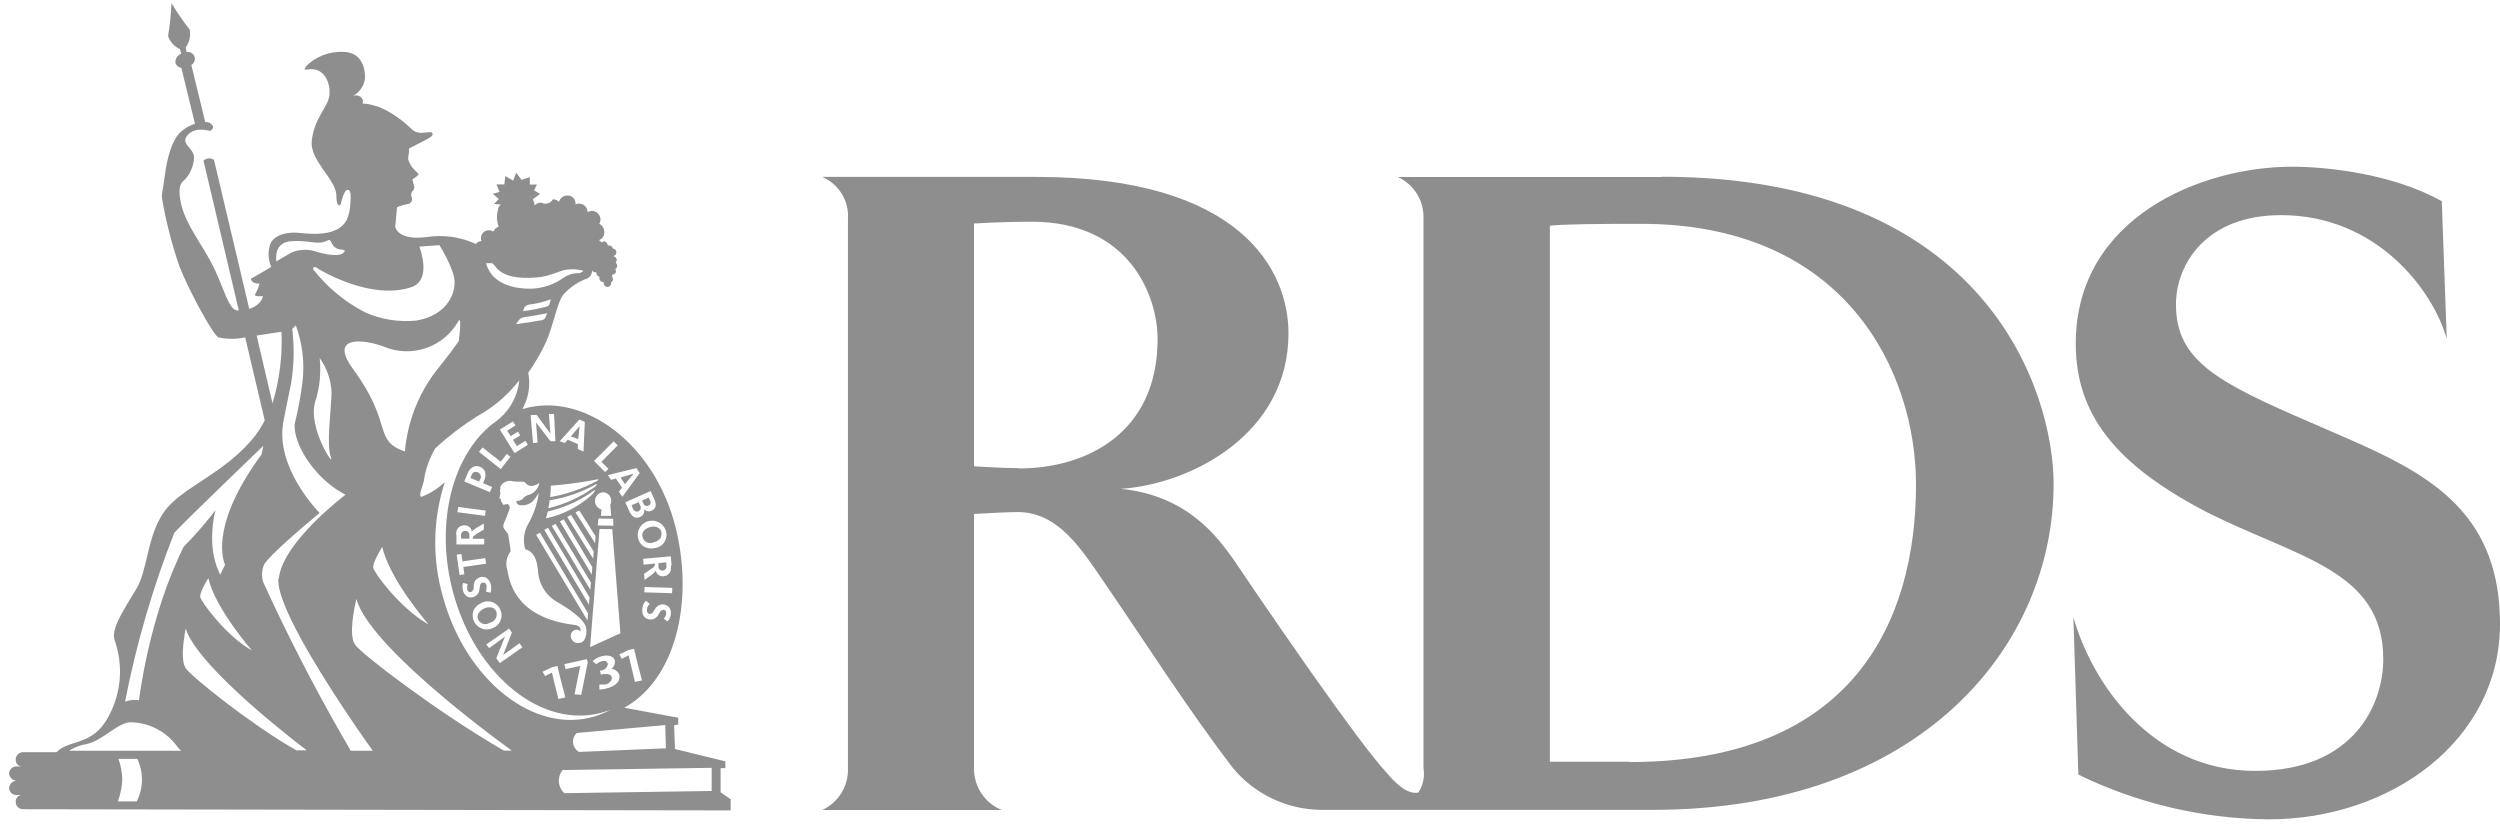 <svg xmlns:xlink="http://www.w3.org/1999/xlink" xmlns="http://www.w3.org/2000/svg" viewBox="0 0 200 66" height="66px" width="200px"><title>RDS_logo_grey</title><g fill-rule="evenodd" fill="none" stroke-width="1" stroke="none" id="Page-1"><g fill-rule="nonzero" fill="#8E8E8E" transform="translate(-179, -1103)" id="Kooba_Clients_Logo_Grey"><g transform="translate(179.728, 1103.246)" id="RDS_logo_grey"><path id="Combined-Shape" d="M182.632,13.091 C185.333,13.091 190.572,13.609 194.615,15.846 L195.014,26.87 C193.9,22.926 189.383,16.965 181.758,16.965 C175.735,16.965 173.349,20.909 173.349,24.114 C173.349,28.653 176.76,30.372 184.22,33.595 L184.188,33.577 L184.469,33.7 L184.469,33.7 L185.03,33.946 C185.966,34.355 186.903,34.755 187.823,35.166 L188.373,35.414 C194.219,38.071 199.272,41.281 199.272,49.663 C199.272,58.974 190.547,65.301 180.778,65.301 C175.495,65.26 170.289,64.037 165.541,61.723 L165.143,49.132 C166.649,54.429 171.413,61.426 179.696,61.426 C187.554,61.426 189.933,56.136 189.933,52.489 C189.933,45.34 183.03,44.373 175.804,40.719 C168.503,36.927 165.333,32.9 165.333,27.243 C165.333,17.13 175.412,13.091 182.632,13.091 Z M12.99,1.13686838e-13 C13.432,0.74 13.919,1.452 14.452,2.13 C14.534,2.571 14.45,3.025 14.221,3.406 L14.129,3.546 L14.198,3.919 C14.433,3.873 14.671,3.983 14.789,4.191 C14.923,4.429 14.864,4.724 14.661,4.892 L14.578,4.949 L15.692,9.519 C15.956,9.493 16.209,9.634 16.324,9.873 C16.33,10.05 16.202,10.202 16.027,10.227 C15.739,10.14 15.435,10.11 15.135,10.139 C14.578,10.17 14.028,10.657 14.097,11.062 C14.167,11.466 14.73,11.694 14.8,12.326 C14.773,12.922 14.563,13.496 14.198,13.969 C14.009,14.279 13.357,14.279 13.762,16.068 C14.167,17.856 15.521,19.355 16.419,21.251 C17.185,22.85 17.558,24.437 18.191,24.582 L18.283,24.589 L18.283,24.589 L18.375,24.582 L15.553,12.616 C15.751,12.41 16.06,12.366 16.305,12.496 L16.394,12.553 L19.21,24.455 L19.254,24.455 C20.292,24.07 20.292,23.438 20.292,23.438 C19.691,23.52 19.659,23.337 19.659,23.337 C19.827,23.06 19.953,22.759 20.032,22.445 C19.343,22.464 19.343,22.041 19.343,22.041 C19.526,21.984 20.096,21.617 20.975,21.105 C20.711,20.505 20.69,19.825 20.918,19.209 C21.424,18.248 22.974,18.368 22.974,18.368 C24.24,18.489 25.278,18.552 26.138,18.154 C26.525,17.984 26.84,17.684 27.03,17.307 C27.204,16.881 27.296,16.426 27.302,15.967 C27.328,15.518 27.391,14.955 27.081,14.943 C26.771,14.93 26.537,16.074 26.537,16.074 C26.524,16.136 26.467,16.18 26.404,16.175 C26.303,16.15 26.182,16.042 26.182,15.366 C26.144,14.089 24.018,12.579 24.215,10.992 C24.442,9.108 25.518,8.344 25.626,7.37 C25.729,6.434 25.247,5.153 23.99,5.298 L23.835,5.322 L23.626,5.322 L23.74,5.069 C24.541,4.264 25.649,3.841 26.784,3.906 C28.618,3.97 28.473,5.999 28.473,5.999 C28.412,6.616 28.04,7.16 27.486,7.44 C27.768,7.314 28.1,7.41 28.27,7.667 C28.319,7.787 28.319,7.921 28.27,8.04 C28.928,8.046 30.358,8.318 32.257,10.126 C32.877,10.708 33.883,10.038 33.883,10.505 C33.883,10.67 33.497,10.866 32.864,11.188 C32.75,11.247 32.66,11.293 32.585,11.331 L32.322,11.463 C32.249,11.5 32.181,11.535 32.091,11.586 L31.991,11.643 L31.991,11.946 C31.952,12.116 31.931,12.29 31.928,12.465 C32.086,13.249 32.813,13.571 32.75,13.729 C32.643,13.838 32.524,13.935 32.395,14.018 L32.263,14.096 L32.427,14.759 L32.339,14.98 C32.173,15.114 32.121,15.345 32.212,15.537 C32.231,15.583 32.24,15.633 32.24,15.684 C32.238,15.907 32.056,16.087 31.833,16.087 C31.627,16.126 31.425,16.182 31.229,16.255 L31.035,16.333 L30.89,17.888 C30.89,17.888 31.048,19.032 33.421,18.716 C34.755,18.513 36.119,18.707 37.344,19.272 C37.444,19.124 37.615,19.04 37.793,19.051 C37.709,18.854 37.731,18.628 37.851,18.45 C38.027,18.189 38.363,18.102 38.64,18.229 L38.729,18.28 L38.875,18.071 C38.956,17.986 39.058,17.925 39.172,17.894 C39.01,17.468 38.986,17.001 39.103,16.561 C39.11,16.42 39.168,16.287 39.264,16.187 L39.343,16.118 L38.793,16.068 L39.179,15.676 L38.692,15.259 L39.242,15.107 L38.989,14.506 L39.622,14.506 L39.691,13.836 L40.324,14.203 L40.571,13.571 L40.995,14.146 L41.659,13.925 L41.659,14.519 L42.228,14.519 L41.994,14.974 L42.482,15.271 L41.899,15.688 C41.973,15.847 42.024,16.015 42.051,16.188 C42.182,16.042 42.368,15.96 42.564,15.96 C42.57,15.963 42.575,15.967 42.58,15.969 C42.912,16.149 43.327,16.026 43.507,15.695 C43.691,15.695 43.867,15.771 43.994,15.903 C44.067,15.612 44.326,15.405 44.627,15.398 C44.671,15.394 44.716,15.394 44.761,15.4 C45.107,15.443 45.353,15.759 45.31,16.106 C45.399,16.064 45.496,16.042 45.595,16.042 C45.97,16.042 46.275,16.344 46.278,16.719 C46.382,16.659 46.499,16.626 46.62,16.624 C46.998,16.624 47.306,16.929 47.309,17.307 C47.312,17.429 47.279,17.55 47.214,17.654 C47.454,17.776 47.607,18.018 47.613,18.286 C47.614,18.297 47.616,18.307 47.616,18.318 C47.637,18.603 47.465,18.857 47.211,18.954 L47.174,18.965 L47.224,18.986 C47.267,19.009 47.304,19.042 47.334,19.081 L47.373,19.146 L47.581,19.064 C47.586,19.064 47.59,19.064 47.595,19.064 C47.741,19.073 47.858,19.183 47.881,19.321 L47.885,19.392 L48.005,19.392 C48.151,19.393 48.275,19.496 48.303,19.639 C48.46,19.649 48.582,19.779 48.581,19.936 C48.582,19.951 48.581,19.967 48.58,19.982 C48.562,20.138 48.421,20.251 48.265,20.233 C48.429,20.235 48.567,20.347 48.608,20.5 L48.619,20.568 L48.53,20.783 C48.565,20.809 48.594,20.842 48.614,20.88 C48.692,21.025 48.637,21.205 48.493,21.282 C48.536,21.337 48.556,21.406 48.549,21.475 C48.537,21.6 48.439,21.696 48.32,21.711 L48.258,21.712 L48.227,21.851 L48.315,22.073 C48.319,22.182 48.26,22.286 48.163,22.338 C48.166,22.351 48.167,22.363 48.168,22.375 C48.179,22.55 48.047,22.7 47.872,22.711 C47.729,22.711 47.608,22.611 47.577,22.477 L47.569,22.408 L47.569,22.313 C47.55,22.316 47.532,22.317 47.514,22.317 C47.373,22.315 47.256,22.216 47.228,22.084 L47.221,22.016 L47.221,21.889 C47.104,21.864 47.015,21.774 46.988,21.662 L46.98,21.592 L46.98,21.523 C46.97,21.526 46.959,21.53 46.948,21.533 C46.826,21.563 46.703,21.504 46.647,21.397 L46.625,21.34 L46.632,21.445 C46.626,21.688 46.487,21.914 46.265,22.028 C45.538,22.286 44.885,22.72 44.367,23.292 C43.855,23.861 43.526,25.878 42.943,27.142 C42.544,27.992 42.072,28.806 41.532,29.575 C41.711,30.483 41.586,31.421 41.181,32.248 L41.064,32.47 L41.115,32.47 C45.936,31.023 51.707,35.252 53.352,42.072 C54.799,48.114 53.217,53.992 49.43,56.246 L49.214,56.37 L53.529,57.172 L53.529,57.716 L53.2,57.779 L53.27,59.675 L57.3,60.661 L57.3,61.205 L56.92,61.205 L56.92,63.139 L57.724,63.689 L57.724,64.587 L1.107,64.492 L1.014,64.484 C0.74,64.44 0.531,64.203 0.531,63.917 C0.504,63.673 0.654,63.449 0.88,63.375 L0.968,63.354 L0.576,63.354 L0.482,63.347 C0.209,63.302 0,63.065 0,62.779 C0.031,62.467 0.287,62.224 0.601,62.21 C0.287,62.196 0.031,61.953 0,61.641 C0.003,61.357 0.211,61.121 0.483,61.074 L0.576,61.066 L0.968,61.066 C0.695,61.027 0.501,60.778 0.531,60.503 C0.531,60.217 0.74,59.98 1.014,59.936 L1.107,59.928 L3.796,59.928 C4.815,58.854 6.713,59.492 7.979,57.027 C8.985,55.155 9.15,52.946 8.434,50.946 C8.143,50.011 9.257,48.418 10.187,46.85 C11.117,45.283 11.003,42.723 12.383,40.725 C13.762,38.728 17.318,37.647 19.684,34.607 C19.906,34.32 20.105,34.017 20.282,33.701 L20.45,33.381 L18.887,26.744 C18.183,26.899 17.453,26.899 16.748,26.744 C16.312,26.554 14.357,22.951 13.623,21.055 C13.035,19.346 12.582,17.594 12.269,15.815 C12.155,15.221 12.262,15.353 12.458,13.798 C12.655,12.244 13.066,11.017 13.604,10.429 C13.906,10.124 14.268,9.886 14.667,9.729 L14.869,9.658 L13.781,5.183 C13.564,5.159 13.381,5.011 13.313,4.804 C13.274,4.513 13.419,4.234 13.67,4.096 L13.768,4.052 L13.667,3.685 C13.215,3.483 12.87,3.1 12.718,2.629 C12.863,1.759 12.954,0.881 12.99,1.13686838e-13 Z M132.209,13.893 C158.322,13.893 163.561,31.244 163.561,38.469 C163.561,51.433 152.925,64.542 131.494,64.542 L131.494,64.542 L104.976,64.542 C102.245,64.525 99.661,63.304 97.915,61.205 C94.321,56.515 90.848,51.073 87.994,46.907 C87.827,46.665 87.661,46.422 87.496,46.179 L87.001,45.453 C85.295,42.969 83.543,40.719 80.686,40.719 C80.34,40.719 79.79,40.739 79.228,40.764 L78.854,40.781 C77.987,40.823 77.193,40.871 77.193,40.871 L77.193,40.871 L77.193,61.205 C77.169,62.673 78.052,64.004 79.414,64.555 L79.414,64.555 L65.045,64.555 C66.347,63.958 67.161,62.635 67.108,61.205 L67.108,61.205 L67.108,17.256 C67.204,15.815 66.376,14.47 65.045,13.906 L65.045,13.906 L82.192,13.906 C98.618,13.906 102.351,21.428 102.351,26.421 C102.351,34.468 94.568,38.488 88.937,38.861 C94.334,39.392 96.719,42.811 97.909,44.448 C97.909,44.448 100.801,48.75 103.863,53.108 L104.291,53.716 C106.648,57.059 109.031,60.318 110.209,61.578 C110.842,62.336 111.816,63.342 112.74,63.158 C113.117,62.584 113.264,61.889 113.151,61.211 L113.151,61.211 L113.151,17.262 C113.212,15.83 112.396,14.504 111.089,13.912 L111.089,13.912 L132.203,13.912 Z M10.257,60.466 L8.751,60.466 C8.934,60.993 9.037,61.544 9.054,62.103 C9.034,62.605 8.948,63.102 8.798,63.581 L8.7,63.866 L10.212,63.866 C10.751,62.8 10.767,61.545 10.257,60.466 Z M56.206,61.18 L44.279,61.357 L44.195,61.472 C43.889,61.945 43.91,62.556 44.236,63.005 L44.324,63.114 L44.418,63.208 L56.206,63.032 L56.206,61.18 Z M130.564,17.661 L129.821,17.661 C127.729,17.663 124.315,17.678 123.262,17.812 L123.262,17.812 L123.262,60.693 L129.59,60.693 L129.615,60.718 C147.553,60.718 152.552,49.398 152.552,38.519 C152.552,29.582 147.015,17.661 130.564,17.661 L130.564,17.661 Z M52.491,57.76 L45.417,58.392 L45.335,58.476 C45.032,58.829 45.032,59.36 45.353,59.714 C45.395,59.76 45.441,59.802 45.491,59.839 L45.569,59.89 L45.582,59.909 L52.542,59.619 L52.491,57.76 Z M22.937,25.783 L22.652,26.074 L22.702,26.554 C22.817,27.838 22.771,29.131 22.563,30.403 C22.361,31.478 22.171,32.243 21.93,33.564 C21.336,37.009 24.379,40.308 24.841,40.789 C23.139,42.204 20.836,44.196 20.412,44.897 C20.214,45.338 20.18,45.836 20.317,46.3 C22.215,50.458 24.302,54.528 26.571,58.496 L27.334,59.814 L29.093,59.814 C29.015,59.705 28.171,58.53 27.075,56.892 L26.739,56.387 C24.511,53.024 21.514,48.129 21.537,46.179 L21.544,46.035 L21.582,46.022 L21.61,45.823 C22.089,43.016 26.7,39.493 26.909,39.334 L26.916,39.328 L26.758,39.246 L26.525,39.116 C24.369,37.848 22.75,35.283 22.842,33.69 C23.122,32.568 23.333,31.431 23.474,30.283 C23.651,28.762 23.467,27.22 22.937,25.783 Z M6.207,59.277 C5.87,59.329 5.542,59.429 5.235,59.572 L5.008,59.688 L4.8,59.814 L13.781,59.814 C13.651,59.72 13.538,59.605 13.446,59.473 C12.605,58.311 11.278,57.598 9.845,57.539 C8.801,57.431 7.517,58.999 6.207,59.277 Z M27.784,47.663 L27.779,47.682 C27.694,48.036 27.117,50.539 27.669,51.319 C28.253,52.144 34.329,56.738 39.303,59.639 L39.584,59.802 L40.216,59.802 C39.889,59.567 29.478,52.091 27.899,48.015 L27.831,47.824 L27.784,47.663 Z M14.129,50.049 C14.129,50.049 13.61,52.457 14.129,53.209 C14.636,53.944 19.349,57.686 22.752,59.649 L22.987,59.783 L23.822,59.783 C23.527,59.561 15.161,53.26 14.129,50.049 Z M40.808,30.186 L40.554,30.5 C39.679,31.543 38.617,32.415 37.42,33.071 C36.243,33.812 35.136,34.659 34.111,35.599 C33.618,36.415 33.299,37.322 33.174,38.267 C33.098,38.602 32.687,39.531 33.016,39.493 C33.535,39.292 34.021,39.013 34.455,38.667 L34.667,38.488 L34.851,38.342 L34.72,38.767 C33.891,41.605 33.882,44.622 34.699,47.47 C36.521,54.164 41.982,58.506 46.803,57.078 C47.258,56.942 47.697,56.758 48.113,56.528 C47.929,56.597 47.746,56.667 47.556,56.724 C42.741,58.158 37.356,53.892 35.534,47.198 C33.984,41.509 35.534,35.871 38.983,33.437 C39.896,32.752 40.518,31.758 40.741,30.651 L40.782,30.412 L40.808,30.186 Z M20.336,35.422 C20.336,35.422 16.474,39.127 14.379,41.2 L14.236,41.342 L13.809,41.768 C13.55,42.028 13.346,42.237 13.218,42.375 C11.494,46.75 10.175,51.274 9.276,55.889 C9.563,55.78 9.869,55.732 10.175,55.75 L10.358,55.769 L10.389,55.801 C10.417,55.565 11.211,48.977 13.983,43.469 C14.741,42.71 15.454,41.908 16.12,41.069 L16.514,40.561 L16.506,40.59 C16.428,40.884 15.81,43.374 16.785,45.513 L16.888,45.725 L17.28,44.929 C17.232,44.834 15.908,42.105 19.972,36.419 L20.19,36.117 L20.336,35.422 Z M43.867,53.02 L43.869,53.035 L43.437,53.133 L42.678,53.494 L42.88,53.841 L43.424,53.563 L43.943,55.674 L44.5,55.548 C44.462,55.44 43.867,53.114 43.867,53.02 Z M46.234,52.482 L44.418,52.887 L44.519,53.285 L45.696,53.026 C45.696,53.026 45.594,53.514 45.486,54.038 L45.415,54.388 C45.33,54.803 45.257,55.176 45.243,55.278 L45.24,55.301 L45.772,55.339 L45.781,55.292 C45.848,54.951 46.162,53.388 46.261,52.896 L46.278,52.808 L46.291,52.748 L46.227,52.489 L46.234,52.482 Z M47.721,52.199 C47.636,52.203 47.551,52.218 47.467,52.242 C47.222,52.29 46.992,52.395 46.796,52.549 L46.683,52.647 L46.98,52.893 L47.074,52.811 C47.174,52.735 47.288,52.681 47.411,52.653 L47.453,52.639 L47.453,52.639 L47.496,52.629 L47.585,52.621 L47.673,52.629 L47.673,52.629 L47.759,52.653 L47.898,52.836 L47.898,52.912 C47.839,53.173 47.623,53.366 47.364,53.4 L47.265,53.405 L47.347,53.727 L47.487,53.689 C47.676,53.651 47.872,53.664 48.056,53.727 C48.119,53.763 48.168,53.817 48.197,53.881 L48.22,53.949 L48.22,54.037 C48.157,54.294 47.942,54.481 47.686,54.513 L47.588,54.518 L47.221,54.518 L47.221,54.916 L47.382,54.907 C47.49,54.897 47.597,54.879 47.702,54.853 C48.356,54.707 48.762,54.405 48.821,54.031 L48.828,53.936 L48.828,53.772 C48.748,53.529 48.553,53.353 48.32,53.289 L48.218,53.268 L48.185,53.266 L48.225,53.237 C48.4,53.083 48.492,52.849 48.461,52.609 C48.429,52.474 48.342,52.359 48.22,52.293 C48.142,52.257 48.059,52.232 47.975,52.216 L47.849,52.2 L47.721,52.199 Z M49.999,51.658 L49.574,51.749 L48.815,52.109 L49.018,52.457 L49.562,52.179 L50.068,54.309 L50.631,54.183 C50.593,54.075 49.998,51.749 49.999,51.658 Z M39.976,50.011 L39.982,50.049 L38.173,51.313 L38.407,51.604 L39.672,50.681 L38.976,52.413 L39.255,52.805 L41.064,51.54 L40.83,51.212 L39.52,52.16 L40.223,50.358 L39.976,50.011 Z M15.945,46.022 L15.926,46.022 L15.918,46.035 C15.84,46.16 15.222,47.171 15.293,47.527 C15.369,47.906 17.413,50.687 19.425,51.787 C19.425,51.787 16.476,48.405 15.945,46.022 Z M47.233,42.072 L46.48,51.521 L48.904,50.415 L48.252,42.084 L47.233,42.072 Z M40.052,38.226 L39.952,38.232 C39.556,38.279 39.224,38.627 39.305,38.817 C39.265,38.951 39.265,39.093 39.305,39.227 C39.305,39.288 39.249,39.454 39.229,39.563 L39.223,39.632 L39.356,39.676 L39.356,39.891 L39.438,39.935 L39.451,39.995 C39.469,40.053 39.504,40.105 39.552,40.144 C39.665,40.107 39.782,40.084 39.9,40.074 C40.039,40.207 40.134,40.302 39.951,40.706 C39.913,40.801 39.767,41.218 39.704,41.339 C39.388,42.021 39.546,41.926 39.919,42.483 C39.963,42.743 40.042,43.177 40.099,43.637 L40.121,43.835 L40.109,43.88 L40.021,44.008 C39.776,44.405 39.713,44.891 39.856,45.34 C40.065,46.604 40.735,49.233 45.354,49.764 C45.86,49.922 45.69,50.27 45.69,50.27 C45.585,50.135 45.403,50.089 45.247,50.156 C44.997,50.256 44.869,50.534 44.956,50.788 C45.044,51.073 45.333,51.245 45.626,51.186 C45.797,51.186 46.215,51.028 46.189,50.131 C46.164,49.233 44.291,48.184 43.943,47.969 C43.067,47.512 42.468,46.659 42.336,45.681 C42.285,45.207 42.273,43.949 41.292,43.69 C41.079,42.975 41.186,42.204 41.583,41.572 C41.991,40.833 42.259,40.026 42.374,39.189 C42.238,39.429 42.077,39.654 41.893,39.859 C41.626,40.095 41.272,40.208 40.919,40.169 C40.744,40.18 40.594,40.047 40.584,39.873 C40.583,39.862 40.583,39.851 40.583,39.84 C40.749,39.832 40.909,39.784 41.052,39.701 C41.203,39.493 41.431,39.353 41.684,39.31 C42.067,39.145 42.344,38.802 42.425,38.393 C42.425,38.393 41.741,38.892 41.362,38.437 C41.149,38.184 41.025,38.348 40.315,38.258 L40.153,38.235 L40.052,38.226 Z M37.875,47.945 C37.84,47.96 37.807,47.976 37.774,47.994 C37.488,48.114 37.261,48.341 37.141,48.627 C36.943,49.216 37.261,49.853 37.851,50.051 C38.129,50.145 38.433,50.125 38.698,49.998 C39.222,49.798 39.501,49.236 39.361,48.707 L39.324,48.594 L39.306,48.55 L39.286,48.507 L39.286,48.513 L39.235,48.407 C38.97,47.935 38.386,47.728 37.875,47.945 Z M29.849,43.5 L29.828,43.537 C29.684,43.773 29.075,44.801 29.131,45.169 C29.192,45.573 31.189,48.279 33.35,49.591 L33.56,49.714 L33.536,49.686 C33.264,49.369 30.728,46.38 29.963,43.923 L29.897,43.694 L29.849,43.5 Z M38.66,48.361 C38.8,48.419 38.912,48.53 38.97,48.671 C39.097,49.026 38.912,49.417 38.557,49.544 L38.526,49.554 L38.526,49.554 L38.495,49.562 L38.476,49.562 L38.388,49.616 C38.116,49.753 37.778,49.677 37.592,49.423 C37.564,49.384 37.54,49.341 37.521,49.297 C37.463,49.161 37.463,49.008 37.521,48.873 C37.746,48.469 38.209,48.261 38.66,48.361 Z M50.954,47.805 C50.819,47.941 50.724,48.111 50.68,48.296 L50.656,48.437 L50.656,48.633 C50.634,48.967 50.875,49.26 51.207,49.303 C51.483,49.35 51.757,49.226 51.904,48.996 L51.954,48.905 L52.017,48.803 C52.066,48.648 52.209,48.541 52.371,48.538 C52.472,48.552 52.549,48.629 52.565,48.725 L52.567,48.785 L52.567,48.867 C52.546,48.972 52.504,49.072 52.444,49.161 L52.377,49.246 L52.669,49.467 C52.788,49.342 52.873,49.19 52.916,49.025 L52.941,48.898 L52.941,48.753 C52.946,48.446 52.73,48.179 52.428,48.121 C52.177,48.067 51.921,48.16 51.762,48.354 L51.7,48.443 L51.587,48.608 C51.537,48.76 51.399,48.865 51.239,48.873 C51.124,48.849 51.042,48.755 51.029,48.644 L51.03,48.576 L51.03,48.481 C51.052,48.354 51.106,48.235 51.186,48.135 L51.251,48.064 L50.96,47.83 L50.954,47.805 Z M42.469,42.375 L42.165,42.54 L46.272,49.398 L46.316,48.822 L42.469,42.375 Z M43.114,41.977 L42.811,42.141 L46.386,48.127 L46.436,47.546 L43.114,41.977 Z M37.685,45.934 C37.413,46.006 37.213,46.233 37.174,46.506 L37.167,46.61 L37.167,46.73 C37.186,46.89 37.102,47.044 36.958,47.116 C36.945,47.12 36.931,47.122 36.917,47.123 C36.797,47.134 36.69,47.061 36.653,46.952 L36.641,46.895 L36.641,46.724 C36.641,46.667 36.646,46.61 36.657,46.554 L36.679,46.471 L36.325,46.389 C36.288,46.486 36.269,46.589 36.268,46.692 C36.271,46.804 36.288,46.914 36.319,47.021 C36.362,47.211 36.481,47.375 36.648,47.476 C36.784,47.553 36.946,47.571 37.097,47.527 C37.351,47.47 37.546,47.274 37.606,47.027 L37.622,46.933 L37.66,46.737 C37.645,46.605 37.698,46.477 37.798,46.394 L37.863,46.351 L37.85,46.364 L38.033,46.364 C38.099,46.405 38.149,46.466 38.177,46.537 L38.198,46.61 L38.198,46.8 C38.198,46.865 38.191,46.929 38.176,46.992 L38.147,47.084 L38.508,47.173 C38.553,47.058 38.574,46.936 38.571,46.812 C38.571,46.706 38.556,46.599 38.527,46.496 C38.482,46.283 38.355,46.097 38.173,45.978 C38.023,45.898 37.847,45.883 37.685,45.934 Z M50.836,46.716 L50.82,47.141 L53.04,47.21 L53.055,46.784 L50.836,46.716 Z M43.715,41.661 L43.418,41.825 L46.499,46.933 L46.544,46.357 L43.715,41.661 Z M52.934,44.259 L50.72,44.461 L50.764,44.922 L51.669,44.84 L51.669,44.935 L51.646,45.011 C51.616,45.084 51.565,45.146 51.499,45.189 L51.428,45.226 L50.796,45.662 L50.798,45.696 C50.804,45.776 50.824,45.966 50.834,46.08 L50.84,46.149 L51.397,45.738 L51.508,45.654 L51.61,45.559 L51.61,45.559 L51.7,45.453 L51.745,45.384 L51.745,45.46 L51.78,45.545 C51.891,45.761 52.13,45.889 52.377,45.852 C52.694,45.822 52.934,45.565 52.951,45.258 L52.949,45.164 L52.947,45.144 L52.947,44.992 L53.004,44.992 L52.934,44.259 Z M36.186,44.075 L35.806,44.126 L36.04,45.757 L36.42,45.7 L36.338,45.112 L38.16,44.853 L38.09,44.404 L36.274,44.663 L36.186,44.075 Z M44.373,41.301 L44.063,41.465 L46.613,45.719 L46.658,45.137 L44.373,41.301 Z M52.58,44.745 L52.58,44.992 L52.592,45.064 C52.6,45.207 52.509,45.342 52.365,45.384 L52.327,45.393 L52.327,45.393 L52.289,45.397 L52.314,45.397 L52.243,45.402 C52.126,45.397 52.021,45.325 51.973,45.218 L51.952,45.15 L51.947,45.109 L51.947,44.802 L52.58,44.745 Z M44.956,40.947 L44.646,41.111 L46.727,44.448 L46.771,43.88 L44.956,40.947 Z M51.144,41.446 C50.529,41.61 50.163,42.241 50.327,42.856 C50.396,43.12 50.567,43.347 50.802,43.488 C51.085,43.641 51.416,43.677 51.726,43.589 C52.264,43.488 52.632,42.999 52.591,42.465 L52.576,42.351 L52.564,42.293 L52.555,42.261 L52.551,42.252 L52.55,42.248 L52.516,42.142 C52.306,41.601 51.718,41.293 51.144,41.446 Z M37.977,41.636 L37.388,41.99 L37.268,42.06 C37.216,42.094 37.168,42.133 37.123,42.175 L37.059,42.242 L37.008,42.306 L37.008,42.23 L36.982,42.142 C36.894,41.916 36.669,41.767 36.42,41.781 C36.071,41.769 35.778,42.042 35.766,42.391 L35.77,42.485 L35.77,42.485 L35.787,42.577 L35.787,43.311 L38.008,43.311 L38.008,42.856 L37.103,42.856 L37.103,42.792 L37.106,42.749 C37.116,42.68 37.16,42.63 37.298,42.543 L37.375,42.495 L37.344,42.495 L37.977,42.122 L37.977,41.636 Z M45.614,40.586 L45.31,40.744 L46.879,43.21 L46.917,42.653 L45.614,40.586 Z M51.922,41.971 C52.03,42.035 52.113,42.133 52.16,42.248 L52.188,42.337 L52.188,42.502 L52.182,42.592 C52.176,42.632 52.164,42.671 52.147,42.707 L52.118,42.761 L52.143,42.767 L52.071,42.855 C51.942,42.993 51.773,43.088 51.587,43.127 C51.278,43.292 50.895,43.175 50.73,42.866 C50.706,42.821 50.688,42.773 50.675,42.723 C50.63,42.579 50.648,42.423 50.726,42.293 C50.857,42.099 51.06,41.965 51.289,41.92 C51.499,41.853 51.726,41.871 51.922,41.971 Z M36.49,42.223 C36.664,42.215 36.813,42.349 36.821,42.523 L36.822,42.553 L36.822,42.553 L36.819,42.584 L36.819,42.849 L36.161,42.849 L36.161,42.603 L36.154,42.53 C36.158,42.387 36.26,42.259 36.407,42.229 C36.434,42.223 36.462,42.222 36.49,42.223 Z M47.145,41.237 L47.094,41.792 L48.347,41.809 L48.322,41.255 L47.145,41.237 Z M46.809,38.978 L46.778,39.006 L46.778,39 L46.444,39.233 C45.428,39.912 44.295,40.398 43.102,40.669 C43.051,40.883 43,41.067 42.95,41.225 C44.323,40.928 45.594,40.274 46.632,39.328 C46.905,39.056 46.912,38.895 46.809,38.978 Z M51.321,39.038 L49.296,39.935 L49.593,40.605 L49.65,40.723 C49.865,41.131 50.142,41.262 50.473,41.117 C50.724,41.017 50.863,40.747 50.796,40.485 C50.951,40.672 51.22,40.717 51.428,40.593 C51.618,40.524 51.742,40.339 51.732,40.138 C51.727,40.026 51.705,39.916 51.667,39.813 L51.625,39.714 L51.321,39.038 Z M47.537,39.133 C47.15,39.153 46.852,39.484 46.873,39.871 C46.888,40.14 47.055,40.374 47.297,40.478 L47.392,40.511 L47.347,41.022 L48.17,41.022 L48.094,40.15 L48.133,40.053 C48.155,39.986 48.167,39.917 48.17,39.847 C48.188,39.476 47.907,39.16 47.537,39.133 Z M35.933,40.308 L35.863,40.729 L38.065,41.021 L38.135,40.6 L35.933,40.308 Z M50.365,39.923 L50.479,40.175 L50.512,40.249 C50.528,40.3 50.535,40.353 50.531,40.406 L50.517,40.485 L50.517,40.504 L50.346,40.669 L50.119,40.669 L50.045,40.623 C50,40.588 49.962,40.544 49.933,40.494 L49.897,40.416 L49.79,40.175 L50.365,39.923 Z M46.996,38.478 L46.961,38.488 C45.803,39.131 44.542,39.572 43.235,39.784 C43.235,40.011 43.171,40.22 43.133,40.416 C44.476,40.09 45.744,39.508 46.866,38.703 C46.976,38.627 47.038,38.515 47.015,38.486 L46.996,38.478 Z M51.175,39.562 L51.264,39.777 L51.297,39.832 C51.35,39.947 51.319,40.087 51.214,40.167 L51.181,40.189 L51.181,40.189 L51.15,40.201 L51.087,40.224 C50.959,40.255 50.821,40.196 50.758,40.074 L50.743,40.037 L50.743,40.037 L50.732,39.999 L50.637,39.796 L51.175,39.562 Z M47.082,38.096 L46.338,38.235 C45.344,38.409 44.342,38.534 43.336,38.608 C43.336,38.914 43.319,39.22 43.285,39.524 C44.595,39.296 45.86,38.858 47.031,38.229 C47.203,38.13 47.142,38.105 47.106,38.098 L47.093,38.096 L47.082,38.096 Z M50.195,37.198 L47.898,37.761 L48.157,38.14 L48.543,38.033 L49.037,38.766 L48.784,39.088 L49.062,39.499 L50.448,37.603 L50.195,37.224 L50.195,37.198 Z M37.148,37.097 C36.972,37.18 36.831,37.319 36.744,37.49 L36.698,37.597 L36.414,38.273 L38.464,39.126 L38.641,38.709 L37.92,38.412 L37.926,38.393 L38.008,38.184 L38.057,38.07 C38.125,37.875 38.129,37.662 38.065,37.464 C37.987,37.293 37.843,37.161 37.666,37.097 C37.501,37.023 37.313,37.023 37.148,37.097 Z M49.967,37.641 L49.271,38.488 L48.916,37.957 L49.967,37.641 Z M37.29,37.502 L37.375,37.506 C37.514,37.525 37.64,37.607 37.711,37.736 C37.745,37.816 37.754,37.904 37.737,37.988 L37.711,38.071 L37.685,38.071 L37.597,38.279 L36.901,37.988 L36.996,37.767 L37.028,37.689 C37.055,37.64 37.091,37.596 37.134,37.561 L37.205,37.514 L37.29,37.502 Z M48.366,35.062 L46.797,36.629 L47.683,37.521 L47.948,37.262 L47.385,36.699 L48.689,35.384 L48.366,35.062 Z M37.875,35.549 L37.591,35.903 L39.331,37.281 L40.109,36.294 L39.818,36.067 L39.324,36.686 L37.875,35.549 Z M81.8,17.49 C79.414,17.49 77.193,17.635 77.193,17.635 L77.193,17.635 L77.193,37.059 C77.193,37.059 78.223,37.127 79.306,37.17 L79.689,37.184 C80.071,37.196 80.445,37.205 80.768,37.205 L80.768,37.205 L80.768,37.23 C86.184,37.23 91.879,34.405 91.879,26.876 C91.879,23.45 89.652,17.49 81.8,17.49 Z M24.847,28.4 C24.971,29.594 24.847,30.803 24.474,31.946 C23.892,34.006 26.106,37.318 25.74,36.32 C25.373,35.321 25.758,32.641 25.796,31.181 C25.763,30.18 25.432,29.213 24.847,28.4 Z M40.305,33.469 L39.261,34.12 L40.438,36.004 L41.501,35.34 L41.305,35.018 L40.621,35.441 L40.311,34.942 L40.893,34.582 L40.71,34.284 L40.121,34.645 L39.849,34.209 L40.507,33.791 L40.305,33.469 Z M45.633,33.324 L45.607,33.33 L44.051,35.056 L44.468,35.195 L44.683,34.929 L45.5,35.277 L45.5,35.681 L45.955,35.877 L45.956,35.842 C45.966,35.553 46.047,33.77 46.056,33.532 L46.057,33.507 L45.633,33.324 Z M35.977,25.385 C34.812,27.528 32.205,28.434 29.96,27.477 C28.429,26.902 25.499,26.535 27.53,29.297 C30.77,33.709 29.08,34.98 31.662,35.871 C31.796,34.31 32.226,32.79 32.927,31.389 C33.907,29.498 34.441,29.198 35.773,27.325 L35.99,27.015 L35.977,27.015 C36.23,24.999 35.977,25.385 35.977,25.385 Z M43.595,32.837 L43.595,32.875 L43.19,32.875 C43.192,32.933 43.206,33.136 43.224,33.377 L43.233,33.5 L43.255,33.796 C43.278,34.1 43.299,34.374 43.303,34.432 L43.304,34.442 L42.197,32.938 L41.722,32.97 L41.912,35.207 L42.279,35.157 L42.153,33.545 L43.304,35.049 L43.703,35.049 L43.595,32.837 Z M45.645,33.836 L45.525,34.879 L44.937,34.67 L45.645,33.836 Z M21.791,26.295 C21.552,26.324 20.38,26.509 19.907,26.582 L19.804,26.598 L21.07,32.009 L21.083,31.984 C21.634,30.14 21.873,28.217 21.791,26.295 Z M43.045,24.816 C42.64,24.898 41.868,25.031 41.197,25.132 C41.056,25.151 40.926,25.216 40.828,25.316 L40.761,25.397 L40.748,25.397 L40.658,25.54 L40.558,25.688 C41.191,25.612 41.937,25.486 42.513,25.385 C42.657,25.39 42.791,25.321 42.871,25.206 L42.912,25.132 L43.045,24.816 Z M34.427,19.367 L32.82,19.481 C32.884,19.646 33.83,22.166 32.187,22.724 C28.982,23.811 24.967,21.4 24.79,21.292 L24.784,21.289 L24.569,21.15 L24.521,21.128 C24.391,21.087 24.253,21.171 24.354,21.339 C25.464,22.744 26.859,23.899 28.448,24.727 C29.745,25.313 31.175,25.544 32.592,25.397 C35.053,24.974 35.718,23.217 35.635,22.193 C35.553,21.169 34.427,19.367 34.427,19.367 Z M43.336,23.697 C42.773,23.907 42.186,24.052 41.589,24.127 C41.465,24.143 41.352,24.205 41.271,24.294 L41.216,24.367 L41.167,24.508 L41.109,24.645 C41.763,24.564 42.413,24.44 43.051,24.272 C43.134,24.239 43.198,24.172 43.228,24.089 C43.272,23.937 43.31,23.798 43.336,23.697 Z M38.597,20.808 L38.154,20.808 C38.648,22.646 40.729,22.832 41.514,22.849 L41.596,22.85 L41.773,22.85 C42.707,22.82 43.61,22.512 44.367,21.965 C44.686,21.749 45.057,21.625 45.44,21.606 L45.633,21.605 L45.677,21.579 C45.783,21.554 45.877,21.497 45.949,21.415 C45.538,21.3 45.107,21.268 44.683,21.32 C44.063,21.358 43.342,21.864 42.197,21.952 C38.945,22.212 38.957,20.808 38.597,20.808 Z M25.176,19.108 C24.632,19.304 23.759,18.95 22.563,19.051 C21.517,19.141 21.317,19.882 21.37,20.557 L21.38,20.663 L22.557,19.968 C23.056,19.757 23.602,19.691 24.133,19.772 L24.36,19.816 L24.341,19.822 C26.069,20.353 26.695,20.189 26.872,19.822 C26.792,19.763 26.699,19.726 26.6,19.715 C26.253,19.726 25.937,19.519 25.809,19.197 C25.6,18.861 25.721,18.912 25.176,19.108 Z"></path></g></g></g></svg>
